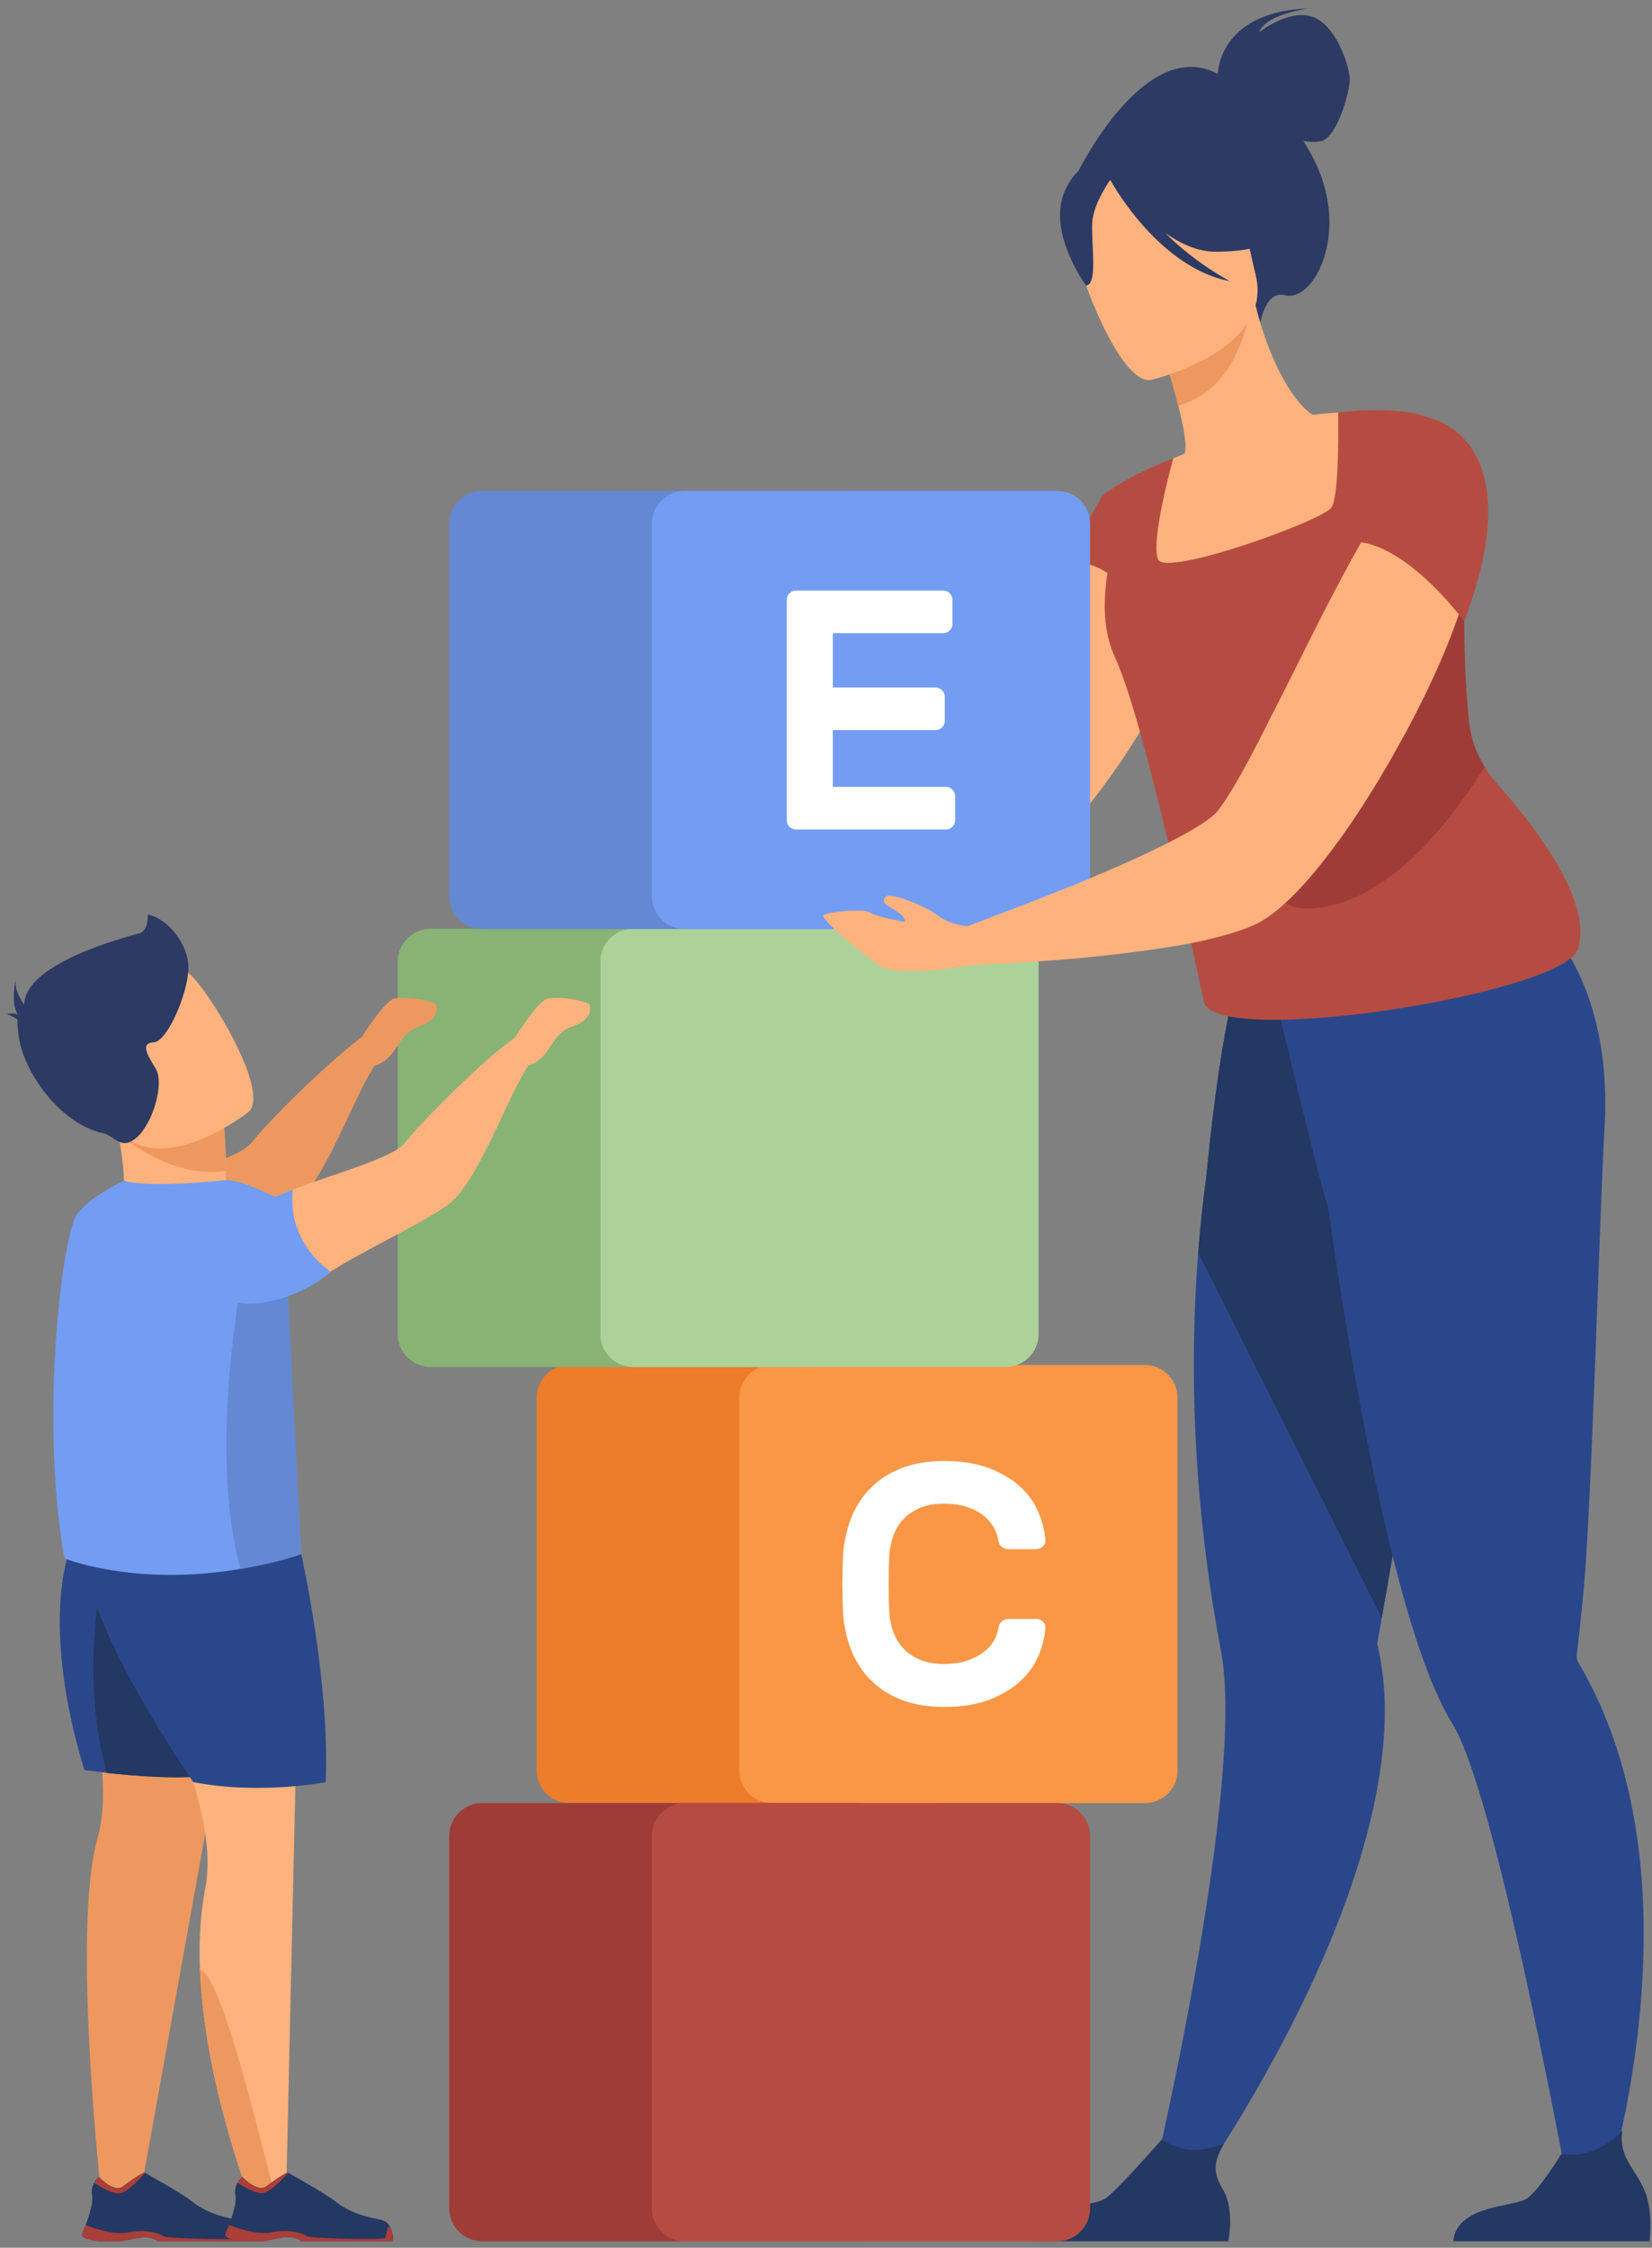 <?xml version="1.0" encoding="UTF-8"?> <!-- Generator: Adobe Illustrator 25.0.0, SVG Export Plug-In . SVG Version: 6.00 Build 0) --> <svg xmlns="http://www.w3.org/2000/svg" xmlns:xlink="http://www.w3.org/1999/xlink" id="Layer_1" x="0px" y="0px" viewBox="0 0 1453.2 1977.3" style="enable-background:new 0 0 1453.2 1977.3;" xml:space="preserve"><rect x="0" y="0" width="1453.2" height="1977.3" fill="#808080" stroke="none"/> <style type="text/css"> .st0{fill:#FFB27D;} .st1{fill:#ED7D2B;} .st2{fill:#F99746;} .st3{fill:#88B374;} .st4{fill:#ACD29A;} .st5{fill:#ED985F;} .st6{fill:#2B478B;} .st7{fill:#233862;} .st8{fill:#2C3A64;} .st9{fill:#AA3E39;} .st10{fill:#739CF3;} .st11{fill:#6488D3;} .st12{fill:#B64C41;} .st13{fill:#A03C37;} .st14{fill:#FFFFFF;} </style> <g> <g> <path class="st0" d="M620.7,790.1c7.8-7.8,54.7-6,54.7-6s25.9-10.4,57.8-24.4c44.3-19.7,100.1-46.2,112.3-59.6 c28.3-31.4,62.2-136.6,94.1-206.1c2.9-6.5,5.7-12.7,8.6-18.7c0.3-0.5,0.5-1.3,1-1.8c1.6-2.9,2.9-5.4,4.2-7.8 c0-0.3,0.3-0.5,0.5-0.8c6-11.4,12.2-20.5,17.9-26.4v-0.3c7-7.5,13.7-10.6,20-8c0,0,12.2,6.2,24.6,21c1.6,1.3,2.6,2.9,3.6,4.4 c7.5,9.6,14.8,22.3,19.2,38.4c3.4,12.2,5.2,26.2,4.4,42.5c-1,26.7-14.3,60.1-33.2,93.9c-0.8,1.6-1.6,3.1-2.6,4.7 c-36.3,63.5-92,127-126,147.8c-22.3,13.7-78.3,22-125.5,26.7c-31.4,3.4-59.1,4.9-70.5,5.7c-4.9,5.4-40.7,46.4-54.2,34.5 C616.8,837.1,612.9,797.9,620.7,790.1z"></path> <path class="st1" d="M828.7,1586.2H501c-15.9,0-28.9-12.9-28.9-28.9v-327.7c0-15.9,12.9-28.9,28.9-28.9h327.7 c15.9,0,28.9,12.9,28.9,28.9v327.7C857.6,1573.3,844.7,1586.2,828.7,1586.2z"></path> <path class="st2" d="M1006.9,1586.2H679.2c-15.9,0-28.9-12.9-28.9-28.9v-327.7c0-15.9,12.9-28.9,28.9-28.9h327.7 c15.9,0,28.9,12.9,28.9,28.9v327.7C1035.8,1573.3,1022.9,1586.2,1006.9,1586.2z"></path> <path class="st3" d="M706.5,1202.5H378.8c-15.9,0-28.9-12.9-28.9-28.9V845.9c0-15.9,12.9-28.9,28.9-28.9h327.7 c15.9,0,28.9,12.9,28.9,28.9v327.7C735.4,1189.6,722.5,1202.5,706.5,1202.5z"></path> <path class="st4" d="M884.7,1202.5H557c-15.9,0-28.9-12.9-28.9-28.9V845.9C528.1,830,541,817,557,817h327.7 c15.9,0,28.9,12.9,28.9,28.9v327.7C913.6,1189.6,900.6,1202.5,884.7,1202.5z"></path> <g> <path class="st5" d="M59.7,1136.3c6.8,16.6,51.8,12.1,86.5-11.6c34.5-23.4,84-45,112.2-64.6c21.1-14.3,43-68.7,59.6-102.1 c4.3-8.6,8.3-15.8,11.6-20.6c20.4-6,19.1-27.2,38-34c22.4-7.8,15.6-20.4,15.6-20.4s-16.1-6.8-35.7-4.8c-7,1-21.1,21.4-29.4,34.2 c-7.8,5.8-17.1,13.6-27.2,22.6c-27.2,24.1-57.8,55.3-70.2,70.7c-14.3,17.9-107.1,37.5-132.3,58.1 C43.6,1100.6,59.7,1136.3,59.7,1136.3z"></path> <path class="st5" d="M220.4,1391.8L123.1,1932l-33.7,2.2c0,0-26.5-235.2-3.8-316.4c22.7-81.2-39.2-183.9-21.8-254.3 C81.2,1292.9,220.4,1391.8,220.4,1391.8z"></path> <path class="st0" d="M108.4,1093.4l85-13.8c4-13.8,5.2-32.8,5.3-49.5c0.1-20.8-1.6-38.3-1.6-38.3l-68.6-6.6L98,982.3 C114.8,1014.1,108.4,1093.4,108.4,1093.4z"></path> <path class="st5" d="M105.9,998.9c0,0,45.4,38.7,92.8,31.1c0.1-20.8-1.6-38.3-1.6-38.3l-68.6-6.6L105.9,998.9z"></path> <path class="st0" d="M155.6,1524.8c17.2,47.8,32.7,96.6,24.9,136.6c-2.3,11.8-3.7,24-4.4,36.5c-0.6,11.4-0.7,23-0.2,34.7 c3.8,94.2,39.6,190.2,45.2,204.5c0.5,1.2,0.7,1.8,0.7,1.8l29.8-3.2l12.8-566.8c0,0-136.2-55-143.8,17.1 C116.8,1423.4,137.2,1473.6,155.6,1524.8z"></path> <path class="st6" d="M74.2,1557c0,0,8.7,1.3,21.6,2.7c24.3,2.7,63.4,5.8,87.5,2.1c11.5-1.8,18-20.8,21-46.3 c6.7-56.6-3.3-145.3-12.5-149.2c-13.3-5.7-131-0.9-131-0.9S35.3,1428.8,74.2,1557z"></path> <path class="st7" d="M93.9,1559.6c24.3,2.7,63.4,5.8,87.5,2.1c11.5-1.8,18-20.8,21-46.3l-64.5-105.5l-48.4-19 C89.6,1390.8,70.1,1471.7,93.9,1559.6z"></path> <path class="st6" d="M265,1367.1c0,0,25.3,112,21.5,200.6c0,0-57.6,11.4-116.5,0c0,0-97.5-141.8-89.2-187.3 C89.1,1334.8,240.3,1352.5,265,1367.1z"></path> <path class="st0" d="M218.7,978.1c0,0-79.2,62.8-117.6,12.9c-38.3-49.9-74.4-75.5-25.5-117.7c49-42.2,73.5-30.8,90.4-17.2 C183,869.6,238.3,960.5,218.7,978.1z"></path> <path class="st8" d="M6,892.1c0,0,4.4-1.4,9.4,0.1c0-0.1,0-0.1,0-0.1c-6.4-11.8-1.6-30.2-1.6-30.2c-1.6,10.1,7.5,21.9,7.5,21.9 c0.5-37.3,92.7-60.3,101.2-62.7s7.5-16.6,7.5-16.6c17.6,3.5,36.2,26,35.7,47.9s-18.6,63.9-30.4,64.5c-11.7,0.6-6.4,10.1,1.6,23.1 s-2.4,48.3-16.8,60.8c-11.6,10-17.7,1.6-24.5-2c-1.7-0.9-3.5-1.6-5.3-2c-26.9-6-54.8-32.5-68.7-66.4c-5.5-13.5-6.3-26.9-6.3-33.7 C13,895.2,8.6,892.7,6,892.1z"></path> <path class="st5" d="M175.9,1732.6c3.8,94.2,39.6,190.2,45.2,204.5l22.2-1.3C240.5,1931.9,196.8,1735.4,175.9,1732.6 L175.9,1732.6z"></path> <g> <path class="st7" d="M87.4,1971.6h18.8c6.3-0.9,11-2.5,17.4-3.2c9.8-1.1,14.3,2.4,15.2,3.2c0.1,0.1,80.1,0,80.1,0 c2-2.5,0-8.3-1.9-12.6c-1.3-2.9-4.1-5.2-7.5-6c-8.5-2.2-25.2-4.1-40.5-16.4c-8.6-6.9-41.6-25.3-41.6-25.3h-0.2 c-0.7,0-4.2,0.9-19.2,12.1c-7.8,5.8-21-8.2-21-8.2s-2.5,1.8-4.3,5.2c-1.5,2.7-2.6,6.3-1.7,10.9c1.2,6.4-2.7,18.2-5.7,26.2 c-1.9,4.8-3.4,8.3-3.4,8.3S71.2,1969.8,87.4,1971.6z"></path> <path class="st9" d="M83,1920.5c4.5,2.8,14,8.3,20.3,9c8.5,1,24.4-18.2,24.4-18.2h-0.2c-0.7,0-4.2,0.9-19.2,12.1 c-7.8,5.8-21-8.2-21-8.2S84.9,1917.1,83,1920.5z"></path> <path class="st9" d="M87.4,1971.6h18.8c6.3-0.9,11-2.5,17.4-3.2c9.8-1.1,14.3,2.4,15.2,3.2c0.1,0.1,80.1,0,80.1,0 c2-2.5,0-8.3-1.9-12.6c-2.4-1.9-3.1,8.3-4.5,9.9c-1.3,1.6-65.2,0.6-68.9-1.8s-14.7-6.5-30.2-3.3c-13.4,2.8-33.2-4.4-38.1-6.4 c-1.9,4.8-3.4,8.3-3.4,8.3S71.2,1969.8,87.4,1971.6z"></path> </g> <g> <path class="st7" d="M213.4,1971.4h18.8c6.3-0.9,11-2.5,17.4-3.2c9.8-1.1,14.3,2.4,15.2,3.2c0.1,0.1,0.2,0.2,0.2,0.2h79.9 c2-2.5,0.1-8.4-1.8-12.7c-1.3-2.9-4-5.2-7.5-6c-8.5-2.2-25.2-4.1-40.5-16.3c-8.6-6.9-41.6-25.3-41.6-25.3h-0.2 c-0.7,0-4.2,0.9-19.2,12.1c-7.7,5.8-21-8.2-21-8.2s-2.5,1.8-4.3,5.2c-1.5,2.7-2.6,6.3-1.7,10.8c1.2,6.4-2.7,18.2-5.7,26.2 c-1.9,4.8-3.4,8.3-3.4,8.3S197.2,1969.6,213.4,1971.4z"></path> <path class="st9" d="M209,1920.3c4.5,2.8,14,8.3,20.3,9c8.5,1,24.4-18.2,24.4-18.2h-0.2c-0.7,0-4.2,0.9-19.2,12.1 c-7.7,5.8-21-8.2-21-8.2S210.8,1916.9,209,1920.3z"></path> <path class="st9" d="M213.1,1971.6h19.5c6.3-0.9,10.5-2.7,16.9-3.4c9.8-1.1,14.3,2.4,15.2,3.2c0.1,0.1,0.2,0.2,0.2,0.2h79.9 c2-2.5,0.1-8.4-1.8-12.7c-2.4-1.9-3.1,8.3-4.4,9.9c-1.3,1.6-65.2,0.6-68.9-1.8s-14.7-6.5-30.2-3.3c-13.4,2.8-33.2-4.4-38.1-6.4 c-1.9,4.8-3.4,8.3-3.4,8.3S197,1969.8,213.1,1971.6z"></path> </g> <path class="st10" d="M56.1,1368.5c0.2,1.5,1.3,2.7,2.7,3.2c12,4.3,70,22.5,152.2,8.5c16.9-2.9,35-7.1,54-13.1L253,1152 l-8.5-97.9c0,0-29.2-15.1-44.7-16.1c0,0-65.5,7.5-90.7,0.8c0,0-29.7,13.1-41.6,29.7C55.7,1085,34.7,1239.8,56.1,1368.5z"></path> <path class="st11" d="M211.7,1380.3c16.9-3.4,34.4-6.3,53.3-13.2l-12.6-247.4l-37.9-5C214.6,1114.8,182,1275.2,211.7,1380.3z"></path> <path class="st0" d="M194.8,1136.3c7,16.6,52.1,12.1,86.5-11.6c3-2,6-4,9.3-6c33.7-21.1,77.5-40.7,103.1-58.6 c24.1-16.6,49.5-85.8,66.6-115.4c1.5-2.8,3-5.3,4.5-7.3c20.1-6.3,18.9-27.2,37.7-34c22.4-7.8,15.8-20.4,15.8-20.4 s-16.3-6.8-35.7-4.8c-7.3,1-21.4,21.4-29.4,34.2c-5.5,4.3-12.3,9.6-19.4,15.3c-28.7,24.9-64.6,61.1-78,78 c-10.3,12.8-61.1,26.7-98.3,40.7c-14.6,5.8-27.2,11.6-34.2,17.4C178.7,1100.6,194.8,1136.3,194.8,1136.3z"></path> <path class="st10" d="M194.1,1136.8c7,16.6,53.3,12.6,87.8-11c3-2,6-4.6,9.3-6.6c-35.5-26.4-35.3-60.1-33.6-72.7 c-14.6,5.8-27.6,10.8-34.6,16.6C178.3,1099.8,194.1,1136.8,194.1,1136.8z"></path> </g> <path class="st8" d="M1071.2,65c0.2-4.7,3.8-55,80.4-57.6c0,0-37.7,4.5-44.2,21.1c0,0,25.7-20.5,46.6-13.9s33.2,43.2,33.3,55.2 c0.1,12-11.5,50.9-24.7,54.2c-5,1.3-10.8,0.9-16.1,0c3.5,5.5,7,11.6,10.3,18.4c30.6,62.8-1,124.1-26.8,117.3 c-16.6-4.3-21.3,24-21.3,24L947.3,153.1C947.3,153.1,1006.5,30.5,1071.2,65z"></path> <path class="st6" d="M1015,1914.1l34.3,12.8c0,0,148.8-206.4,167.1-388c3.3-32.4,2.2-63.8-4.9-92.8c0,0,1.5-8.3,4-23 c1.2-6.9,2.6-15.1,4.3-24.6c4.8-27.7,11.5-65.6,19.1-108.8c17.5-99.4,40.2-226.4,57.8-319.8l-9.2-3l-99.9-32.2l-20.6-65.6 l-74.4-19.6c0,0-16.6,32.5-31.5,186c-2.7,20.1-5.2,42.3-7.1,66.4c-5.8,73.5-6.2,164.7,7.1,268.9c3.4,26.7,7.7,54.2,13.1,82.5 c3.9,20.8,4.5,49,2.9,81.5C1069.5,1683.4,1015,1914.1,1015,1914.1z"></path> <path class="st7" d="M1054,1102l161.5,321.1c1.2-6.9,2.6-15.1,4.3-24.6c4.8-27.7,11.5-65.6,19.1-108.8 c17.5-99.4,40.2-226.4,57.8-319.8l-204.1-120.4c0,0-16.6,32.5-31.5,186C1058.4,1055.7,1055.9,1077.9,1054,1102z"></path> <path class="st6" d="M1125,890.7l3.7-32.1c62.6,16.6,230-46.5,230-46.5s60.7,53.3,52.7,181.2c-3.9,62.4-11,327.6-18.4,406.1 c-2.7,28.4-5,48.7-6,56.8v0.1c-0.3,2.5,0.6,4.8,1.8,6.9c10.9,18.5,20,37.8,27.4,57.6c72.8,194-11.2,433-11.2,433l-21.8-8.8 c0,0-47.8-265.9-86.7-383.4c-6.6-19.9-12.9-35.6-18.7-44.9c-16.9-27.3-32.6-71.8-46.8-124.8c-26.9-100.2-48.5-230.5-63-331.1 C1166.1,1060.9,1125,890.7,1125,890.7z"></path> <path class="st0" d="M1005.4,501.9c19.7,9.1,43.4,15.3,72.1,16.9c107.7,5.9,132.1-88.5,136.6-151.2c-15.5-5.6-29.1-5.1-36.9-4.7 c-7.6,0.4-15.6,1.2-22.2,2c-13.2-6.9-36.8-40.3-50.5-96.2l-4.6,2.2l-77.7,36.5c0,0,8.3,25.3,14.3,49.5c4.8,18.9,8.2,37.2,5.3,42.3 c-6.1,2.5-9.8,4.1-9.8,4.1s0,0,0,0.1C1031.2,405.4,1014.3,448.4,1005.4,501.9z"></path> <path class="st5" d="M1022.1,307.4c0,0,8.3,25.3,14.3,49.5c45.4-12.7,59.2-60.4,63.4-86L1022.1,307.4z"></path> <path class="st0" d="M1012.5,334.2c0,0,108.7-25.1,92-92.6c-16.7-67.4-13.9-116.1-84-102.9s-77.1,42.3-77,66.1 S983.8,339,1012.5,334.2z"></path> <path class="st8" d="M937.3,166.6c11.7-24.4,25.4-23.1,34-18.8c51.1-47.2,134.9-23.5,134.9-23.5c19.3,46.6,27.3,80.4,27.3,80.4 s-16.7,17.1-65.1,16.7c-14.8-0.1-29.6-6.9-43.2-16.3c26.1,26.3,56.7,42.3,56.7,42.3c-60.6-11.6-101.2-81.7-105.3-89.2 c-5.1,7.6-14.9,23.7-15.8,37.3c-1.1,18.5,5.2,54.5-5.4,55.8C955.5,251.4,919.8,203.2,937.3,166.6z"></path> <path class="st12" d="M939.3,493.9c3.9-11.7,30.1-57.4,30.1-57.4l0,0c0.1-0.1,16.7-15.3,62.6-33.3c0,0,0,0,0,0.1 c-0.7,2.7-20.3,73.7-13.2,88.9c7.3,15.4,144.9-34.3,152.4-45.7c6-9.1,6.2-57.3,6-76.1c0-4.7-0.1-7.5-0.1-7.5s51.4-7,80.3,4.7 c0,0-11.4,24.8-15.6,52.1c-0.4,2.6-0.7,5.2-1,7.8c-0.6,5.5-0.7,11-0.4,16.4c0.4,7.1,4.1,13.4,9.9,19.6 c5.3,5.7,12.5,11.2,20.7,17.2c5.3,3.9,11.1,7.9,17,12.3l0,0c0.5,32.2-1.8,85.1,4.2,141.6c1.5,14.3,6.3,28,13.8,40.2 c3,4.8,6.4,9.4,10.2,13.7c30.3,34,84.2,101.9,72.3,144.1c-0.9,39.8-320.7,91.1-329.6,48.4c0,0-50.5-243.3-77.8-302.1 c-1-2.2-1.9-4.3-2.7-6.4c-8.7-23.2-7.3-47-4.3-68.4C958.7,493.2,939.3,493.9,939.3,493.9z"></path> <path class="st13" d="M1149.3,799.2c66.3-0.7,122.4-69.5,156.7-124.5c-7.5-12.1-12.3-25.8-13.8-40.2c-6-56.5-3.7-109.4-4.2-141.6 l0,0c-5.9-4.4-11.7-8.4-17-12.3c-8.2-6-15.4-11.5-20.7-17.2C1196.1,555.2,1059.5,800.2,1149.3,799.2z"></path> <path class="st7" d="M1278.3,1971.6h172.6c0,0,4.1-26.3-4.9-46.2c-8.6-19.1-22.2-27.8-18.9-51c-11,11.3-28.8,23.9-53.8,20.6 c-3.1,5-19.7,31.5-29.9,38.8C1332,1941.9,1281.8,1939,1278.3,1971.6z"></path> <path class="st7" d="M907.8,1971.6h172.5c0,0,6.5-27.5-4.9-46.2c-10-16.6-6.2-26,1.2-39.7c-7.8,3.2-17.9,6.1-29.1,5.5 c-8.6-0.5-17.7-4.4-25.7-9c-7.4,8.5-39.2,44.5-49.2,51.6C961.5,1941.9,911.3,1939,907.8,1971.6z"></path> <path class="st13" d="M751.8,1971.6H424.1c-15.9,0-28.9-12.9-28.9-28.9V1615c0-15.9,12.9-28.9,28.9-28.9h327.7 c15.9,0,28.9,12.9,28.9,28.9v327.7C780.7,1958.7,767.7,1971.6,751.8,1971.6z"></path> <path class="st12" d="M930,1971.6H602.3c-15.9,0-28.9-12.9-28.9-28.9V1615c0-15.9,12.9-28.9,28.9-28.9H930 c15.9,0,28.9,12.9,28.9,28.9v327.7C958.8,1958.7,945.9,1971.6,930,1971.6z"></path> <path class="st11" d="M751.8,817.3H424.1c-15.9,0-28.9-12.9-28.9-28.9V460.7c0-15.9,12.9-28.9,28.9-28.9h327.7 c15.9,0,28.9,12.9,28.9,28.9v327.8C780.7,804.4,767.7,817.3,751.8,817.3z"></path> <path class="st10" d="M930,817.3H602.3c-15.9,0-28.9-12.9-28.9-28.9V460.7c0-15.9,12.9-28.9,28.9-28.9H930 c15.9,0,28.9,12.9,28.9,28.9v327.8C958.8,804.4,945.9,817.3,930,817.3z"></path> <g> <path class="st14" d="M878.3,1432c0.4-2.6,1.5-4.6,3.2-5.9s3.6-2,5.6-2h24.3c2.2,0,4.2,0.8,5.9,2.3c1.7,1.5,2.5,3.5,2.3,5.9 c-0.6,8.2-2.7,16.4-6.2,24.6s-8.9,15.6-16.1,22.2s-16.3,12-27.3,16.2s-24.3,6.3-40,6.3c-13.8,0-26-2.1-36.7-6.2 c-10.6-4.1-19.6-9.8-27-17.1c-7.4-7.3-13.2-16.1-17.3-26.3c-4.1-10.2-6.6-21.3-7.4-33.4c-0.4-7.6-0.6-16-0.6-25.2 s0.2-17.6,0.6-25.2c0.8-12,3.3-23.1,7.4-33.4c4.1-10.2,9.9-19,17.3-26.3s16.4-13,27-17.1s22.8-6.2,36.7-6.2 c15.6,0,28.9,2.1,40,6.3c11,4.2,20.1,9.6,27.3,16.2c7.2,6.6,12.6,14.1,16.1,22.4s5.6,16.5,6.2,24.5c0.2,2.4-0.6,4.4-2.3,5.9 c-1.7,1.5-3.7,2.3-5.9,2.3h-24.3c-2,0-3.9-0.6-5.7-2c-1.8-1.3-2.9-3.3-3.3-5.9c-0.6-4-2-7.9-4.2-11.7c-2.2-3.8-5.2-7.2-9-10.2 s-8.6-5.5-14.4-7.4s-12.6-2.9-20.4-2.9s-14.6,1.2-20.4,3.6s-10.7,5.6-14.6,9.6s-6.9,8.8-9,14.4s-3.4,11.5-3.8,17.7 c-0.4,7.6-0.6,16-0.6,25.2s0.2,17.6,0.6,25.2c0.4,6.4,1.7,12.4,3.8,17.9c2.1,5.5,5.1,10.3,9,14.3s8.8,7.2,14.6,9.6 c5.8,2.4,12.6,3.6,20.4,3.6s14.6-0.9,20.4-2.9c5.8-1.9,10.7-4.4,14.6-7.4s7-6.4,9.2-10.2C876.3,1439.9,877.7,1436,878.3,1432z"></path> </g> <g> <path class="st14" d="M832.1,692.2c2.2,0,4.1,0.8,5.7,2.4c1.6,1.6,2.4,3.5,2.4,5.7v21.3c0,2.2-0.8,4.1-2.4,5.7 c-1.6,1.6-3.5,2.4-5.7,2.4H700.2c-2.2,0-4.1-0.8-5.7-2.4c-1.6-1.6-2.4-3.5-2.4-5.7v-194c0-2.2,0.8-4.1,2.4-5.7 c1.6-1.6,3.5-2.4,5.7-2.4h129.5c2.2,0,4.1,0.8,5.7,2.4c1.6,1.6,2.4,3.5,2.4,5.7v21.3c0,2.2-0.8,4.1-2.4,5.7 c-1.6,1.6-3.5,2.4-5.7,2.4h-97.1v47.8H823c2.2,0,4.1,0.8,5.7,2.4c1.6,1.6,2.4,3.5,2.4,5.7v21.3c0,2.2-0.8,4.1-2.4,5.7 c-1.6,1.6-3.5,2.4-5.7,2.4h-90.4v49.9L832.1,692.2L832.1,692.2z"></path> </g> <path class="st0" d="M724.9,804.5c5.8-2.4,34.1-5.6,40.8-1.6c6.7,4,30.4,8.1,30.4,8.1c1-7.6-17.5-13.5-18.5-17.8s3.6-5.4,3.6-5.4 c11.8,0.3,36.6,11.5,45,18.3s24.5,8.7,24.5,8.7s13-4.8,32.6-12.3c12.2-4.6,26.8-10.2,42.3-16.4C963,771.4,1006.1,753,1036,737 c17.2-9.1,30.4-17.5,35.5-24.1c7.9-10.2,17.5-26.6,28.5-47.1c5.7-10.7,11.7-22.5,17.9-35c10.7-20.5,21.6-42.8,32.8-65.1 c20.3-40.7,41.6-81.4,60.8-112.5c12.4-19.5,24-35.4,34.2-44.7c8.1-7.5,15.4-11,21.7-9c1,0.4,1.7,0.8,2.5,1.1 c0,0,35.6,15.4,25.8,89.9c-0.3,4.1-1.2,8.5-2.1,13.1c-2.3,13-7.1,28.6-13.4,45.5c-10.2,28.4-25.2,60.9-42.7,93.6 c-4.9,8.8-9.8,17.8-14.9,26.7c-37.2,65-81.8,124.3-114.9,142c-1.4,0.8-2.6,1.5-4,2.1c-13.7,6.2-33.3,11.6-55.6,16.1 c-31.7,6.1-69,10.4-102.1,13.6h-0.3c-19.3,1.5-37.1,3-51.8,3.8c0,0-3.2,0.3-8.7,0.6c-18.4,0.9-30,1.4-30,1.4s-66.5,12-82.9-0.2 C755.9,836.6,719.2,807,724.9,804.5z"></path> <path class="st12" d="M1178.1,478c49.9-13.8,109.9,68.6,109.9,68.6c61.4-162-30.6-179-30.6-179 C1242.4,361.4,1196.1,437.7,1178.1,478z"></path> </g> </g> </svg> 